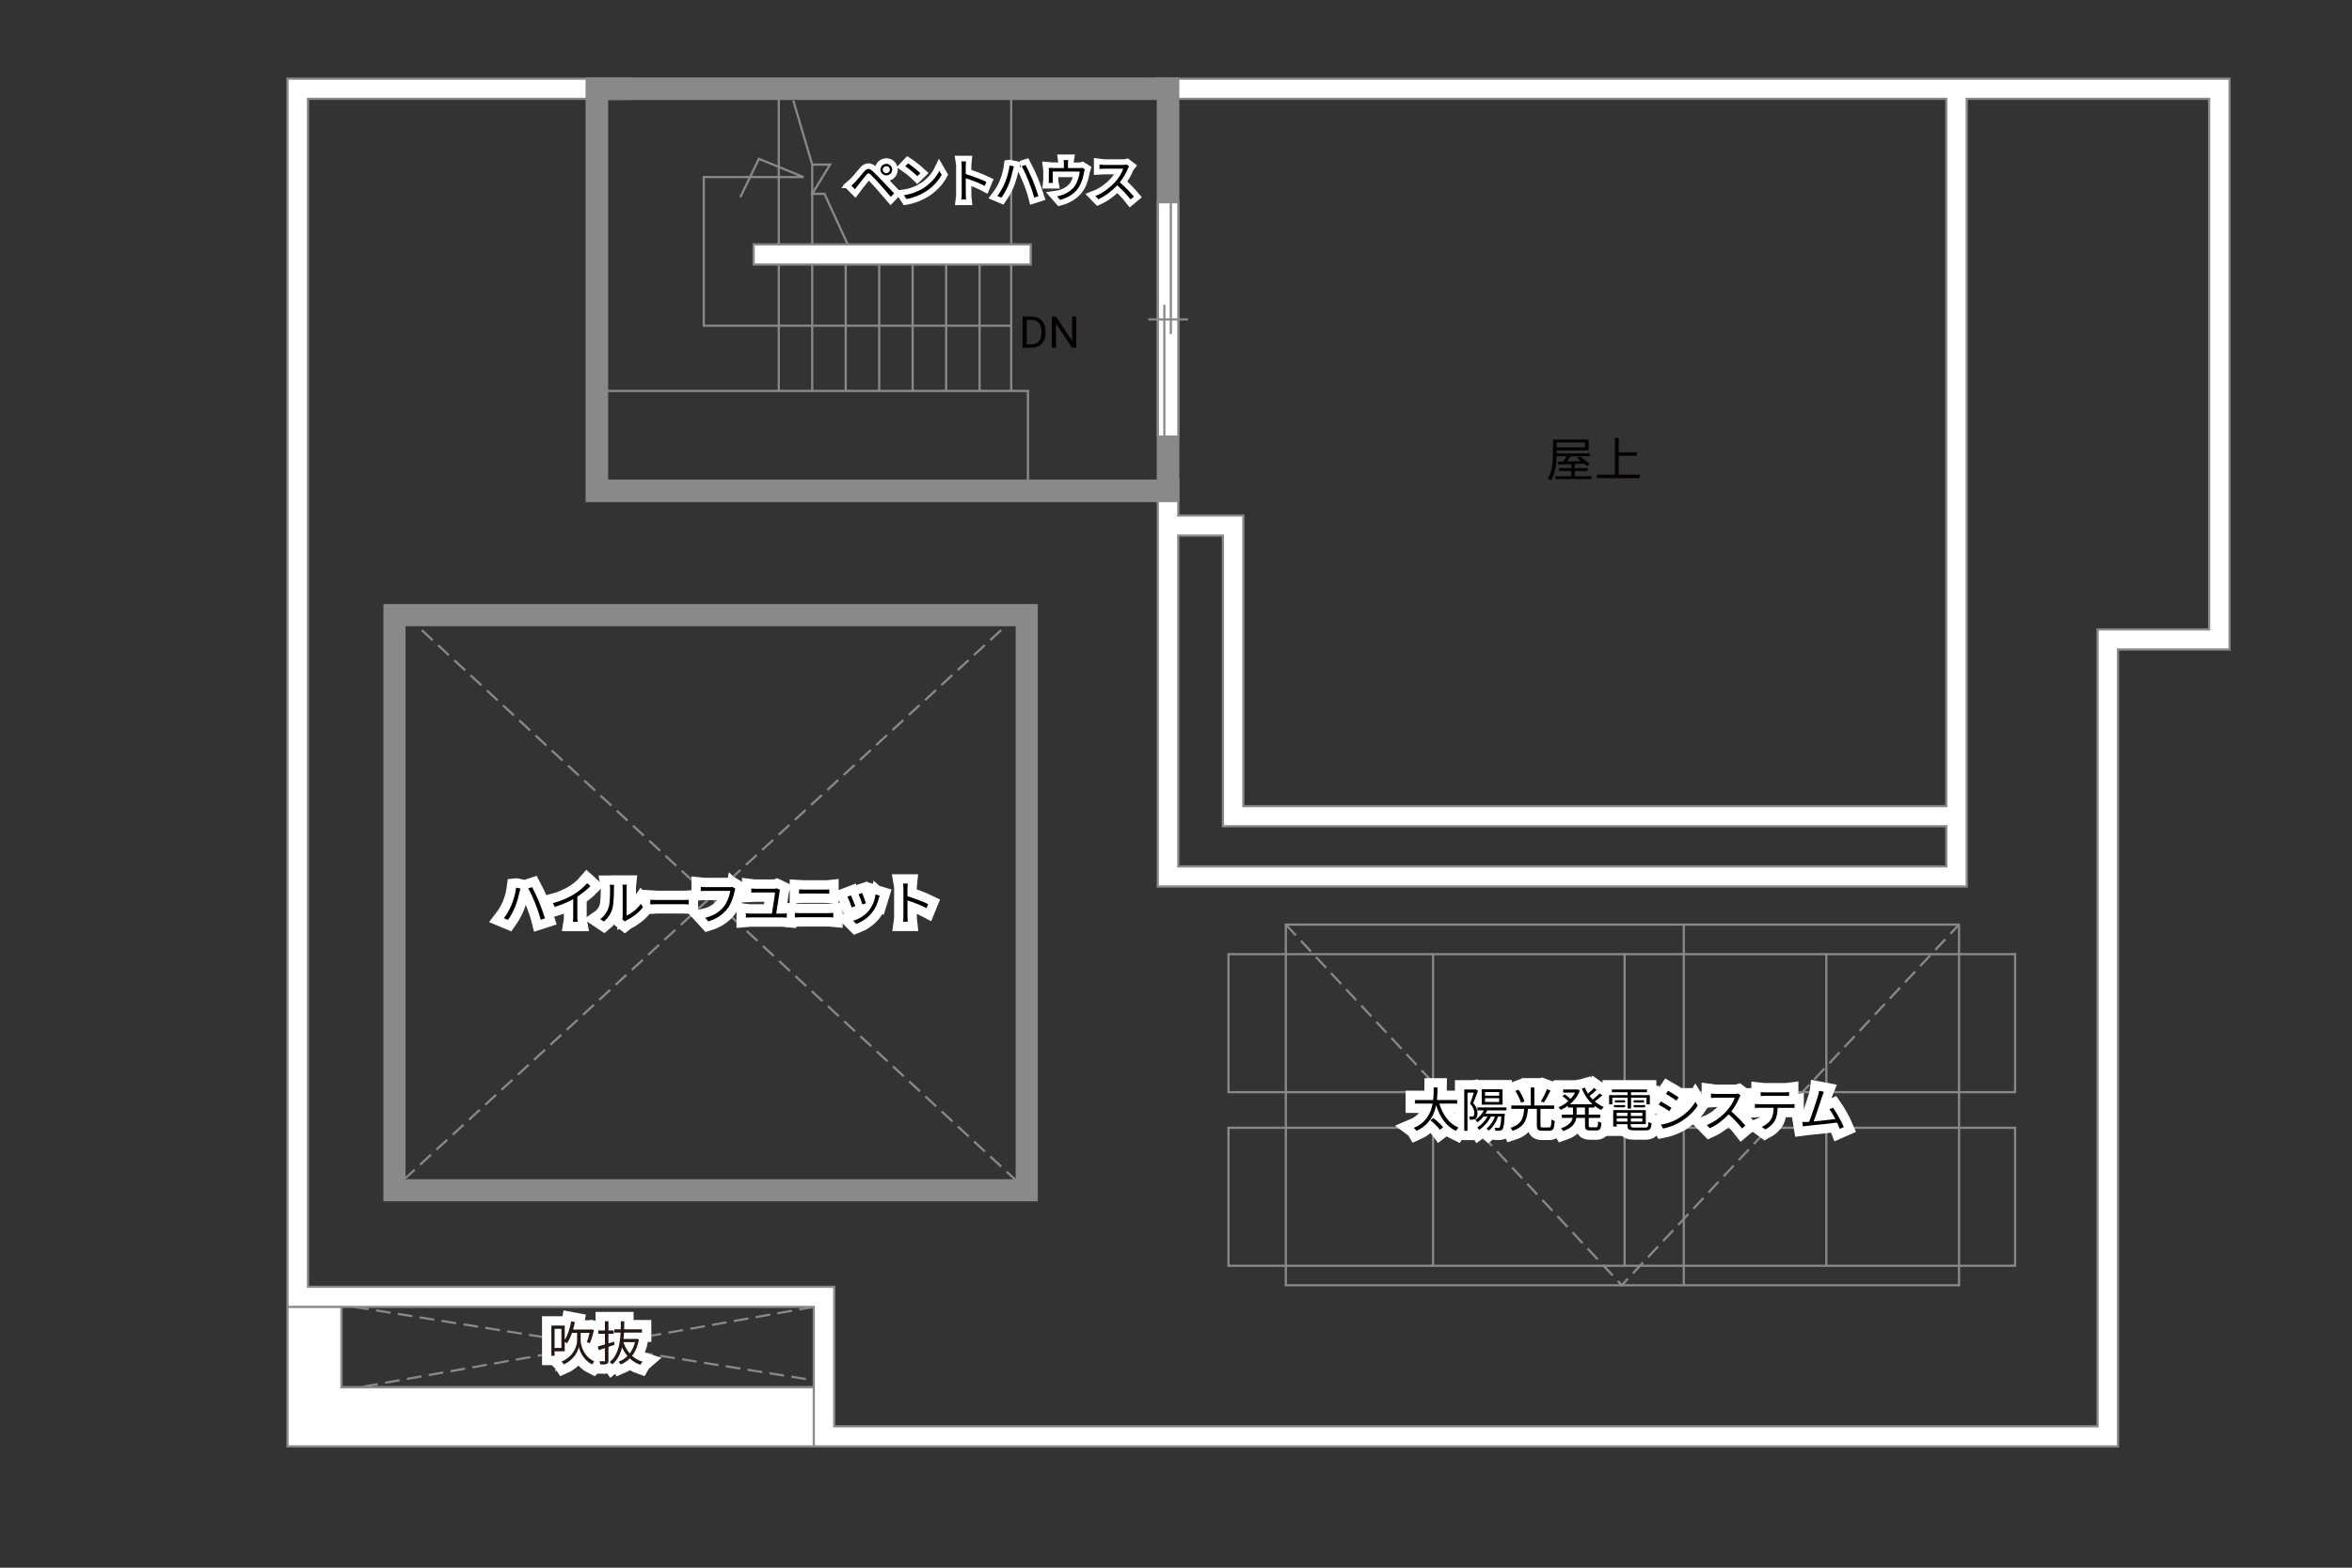 <?xml version="1.0" encoding="UTF-8"?>
<svg xmlns="http://www.w3.org/2000/svg" viewBox="0 0 630 420">
  <rect x="0" y="0" width="630" height="420" fill="#333333" stroke="none"/>
  <defs>
    <style>
      .cls-1 {
        fill: #040000;
      }

      .cls-2 {
        fill: #060001;
      }

      .cls-3 {
        fill: #231815;
      }

      .cls-4 {
        stroke-width: 5.93px;
      }

      .cls-4, .cls-5, .cls-6, .cls-7, .cls-8, .cls-9, .cls-10 {
        fill: none;
      }

      .cls-4, .cls-5, .cls-7, .cls-8, .cls-11, .cls-10 {
        stroke: #898989;
      }

      .cls-4, .cls-10 {
        stroke-linecap: square;
      }

      .cls-5 {
        stroke-dasharray: 0 0 3.95 1.98;
      }

      .cls-5, .cls-8, .cls-11 {
        stroke-width: .59px;
      }

      .cls-6 {
        stroke-width: 5px;
      }

      .cls-6, .cls-9 {
        stroke: #fff;
      }

      .cls-7 {
        stroke-width: .6px;
      }

      .cls-11 {
        fill: #fff;
      }

      .cls-9 {
        stroke-width: 3px;
      }

      .cls-10 {
        stroke-width: 6.05px;
      }
    </style>
  </defs>
  <g id="kan">
    <rect class="cls-7" x="162.29" y="104.73" width="113.06" height="26.77"/>
    <line class="cls-8" x1="270.86" y1="104.73" x2="270.86" y2="23.78"/>
    <line class="cls-8" x1="262.39" y1="104.73" x2="262.39" y2="70.86"/>
    <line class="cls-8" x1="253.43" y1="104.73" x2="253.43" y2="70.86"/>
    <line class="cls-8" x1="244.46" y1="104.73" x2="244.46" y2="70.86"/>
    <line class="cls-8" x1="235.5" y1="104.73" x2="235.5" y2="70.86"/>
    <line class="cls-8" x1="226.53" y1="104.73" x2="226.53" y2="70.86"/>
    <line class="cls-8" x1="208.6" y1="104.73" x2="208.6" y2="23.94"/>
    <polyline class="cls-8" points="212.5 26.96 217.56 44.1 217.56 104.73"/>
    <polyline class="cls-8" points="227.07 65.48 220.84 51.93 217.56 51.93 222.34 44.1 217.56 44.1"/>
    <polyline class="cls-8" points="270.86 87.27 188.51 87.27 188.51 47.44 215.24 47.44 203.28 42.55 198.3 52.83"/>
    <polyline class="cls-8" points="217.98 371.67 91.46 371.67 91.46 350.13"/>
    <rect class="cls-8" x="344.42" y="247.71" width="180.32" height="96.62"/>
    <line class="cls-8" x1="451.01" y1="247.71" x2="451.01" y2="344.33"/>
    <polyline class="cls-5" points="344.42 247.71 434.41 344.33 524.73 247.71"/>
    <rect class="cls-8" x="329.06" y="255.63" width="210.7" height="36.97"/>
    <rect class="cls-8" x="329.06" y="302.14" width="210.7" height="36.97"/>
    <line class="cls-8" x1="383.85" y1="255.63" x2="383.85" y2="292.59"/>
    <line class="cls-8" x1="383.85" y1="302.14" x2="383.85" y2="339.11"/>
    <line class="cls-8" x1="435.16" y1="292.59" x2="435.16" y2="255.63"/>
    <line class="cls-8" x1="435.16" y1="302.14" x2="435.16" y2="339.11"/>
    <line class="cls-8" x1="489.2" y1="292.59" x2="489.2" y2="255.63"/>
    <line class="cls-8" x1="489.2" y1="302.14" x2="489.2" y2="339.11"/>
    <line class="cls-5" x1="108.64" y1="164.8" x2="275.01" y2="318.87"/>
    <line class="cls-5" x1="272.52" y1="164.8" x2="108.64" y2="315.61"/>
    <line class="cls-5" x1="94.86" y1="350.13" x2="217.98" y2="369.8"/>
    <line class="cls-5" x1="217.98" y1="350.13" x2="96.36" y2="371.67"/>
  </g>
  <g id="_外壁" data-name="外壁">
    <path class="cls-11" d="m310.13,21.08v5.39h211.2v189.5h-188.29v-77.86h-17.43v-9.3h-5.48v2.69s0,106.01,0,106.01h216.68V26.47h64.92v142.16h-29.88v213.49H223.46v-37.38H82.49V26.47h86.34v-5.39h-91.82v366.42h140.97s5.48,0,5.48,0h0s343.86,0,343.86,0v-213.49h29.89s0-152.93,0-152.93h-287.08Zm211.2,211.04h-205.72v-88.63h11.96v77.86h193.77v10.77ZM91.46,371.67v-21.54h126.52v21.54s-126.52,0-126.52,0ZM276.09,65.48h-74.22v5.39h74.22v-5.39Z"/>
    <rect class="cls-4" x="105.66" y="164.8" width="169.36" height="154.08"/>
    <rect class="cls-10" x="159.87" y="23.78" width="153" height="107.72"/>
    <line class="cls-11" x1="91.46" y1="350.13" x2="77.17" y2="350.13"/>
    <line class="cls-11" x1="217.98" y1="371.67" x2="217.98" y2="387.4"/>
  </g>
  <g id="_建距" data-name="建距">
    <g>
      <polygon class="cls-11" points="312.87 54.18 310.15 54.18 310.15 116.97 315.63 116.97 315.63 54.18 312.87 54.18"/>
      <line class="cls-8" x1="318.2" y1="85.57" x2="307.58" y2="85.57"/>
      <line class="cls-8" x1="313.62" y1="89.47" x2="313.62" y2="54.18"/>
      <line class="cls-8" x1="311.88" y1="116.97" x2="311.88" y2="81.68"/>
    </g>
  </g>
  <g id="_文字" data-name="文字">
    <g>
      <g>
        <path class="cls-2" d="m155.54,359.14c-.01,1.03.6,4.15,3.65,5.59-.17.2-.45.6-.6.81-2.36-1.17-3.34-3.6-3.55-4.7-.19,1.13-1.28,3.49-4.04,4.7-.12-.19-.39-.58-.58-.76,3.51-1.48,4.17-4.56,4.16-5.64v-2.05h-1.36c-.38,1.08-.83,2.05-1.35,2.8-.13-.1-.38-.27-.6-.39v2.53h-2.72v1.2h-.86v-8.09h3.58v3.82c.82-1.29,1.4-3.09,1.72-4.96l1.01.19c-.14.69-.31,1.36-.49,2.01h4.73l.17-.04.69.18c-.31,1.21-.71,2.62-1.09,3.49l-.82-.23c.25-.64.53-1.59.74-2.49h-2.4v2.05Zm-5.16-3.13h-1.83v5.13h1.83v-5.13Z"/>
        <path class="cls-2" d="m164.61,360.28c-.54.19-1.09.38-1.63.56v3.63c0,.52-.13.79-.45.94-.35.14-.87.17-1.72.15-.04-.23-.17-.62-.29-.85.58.01,1.11.01,1.28,0,.17,0,.23-.05.23-.24v-3.31l-1.63.55-.29-.96c.53-.14,1.19-.34,1.92-.56v-2.85h-1.75v-.89h1.75v-2.48h.95v2.48h1.42v.89h-1.42v2.56l1.5-.47.13.85Zm6.53-1.42c-.32,1.84-.96,3.28-1.83,4.39.79.71,1.74,1.26,2.82,1.58-.22.19-.49.56-.63.81-1.08-.37-2.01-.95-2.8-1.71-.71.73-1.54,1.26-2.45,1.64-.12-.22-.38-.57-.56-.75.88-.33,1.7-.84,2.38-1.54-.58-.69-1.06-1.48-1.45-2.33-.44,1.81-1.23,3.44-2.63,4.57-.14-.2-.45-.48-.7-.62,2.23-1.73,2.79-4.84,2.94-7.88h-1.68v-.88h1.72c.01-.74.03-1.46.03-2.16h.92c0,.7-.01,1.42-.04,2.16h4.78v.88h-4.82c-.03.56-.06,1.13-.13,1.69h3.37l.17-.04.58.18Zm-4.17.71c.38,1.13.95,2.16,1.71,3.03.62-.83,1.11-1.83,1.41-3.03h-3.12Z"/>
      </g>
      <g>
        <path class="cls-6" d="m155.54,359.14c-.01,1.03.6,4.15,3.65,5.59-.17.2-.45.6-.6.81-2.36-1.17-3.34-3.6-3.55-4.7-.19,1.13-1.28,3.49-4.04,4.7-.12-.19-.39-.58-.58-.76,3.51-1.48,4.17-4.56,4.16-5.64v-2.05h-1.36c-.38,1.08-.83,2.05-1.35,2.8-.13-.1-.38-.27-.6-.39v2.53h-2.72v1.2h-.86v-8.09h3.58v3.82c.82-1.29,1.4-3.09,1.72-4.96l1.01.19c-.14.69-.31,1.36-.49,2.01h4.73l.17-.04.69.18c-.31,1.21-.71,2.62-1.09,3.49l-.82-.23c.25-.64.53-1.59.74-2.49h-2.4v2.05Zm-5.16-3.13h-1.83v5.13h1.83v-5.13Z"/>
        <path class="cls-6" d="m164.61,360.28c-.54.19-1.09.38-1.63.56v3.63c0,.52-.13.79-.45.94-.35.14-.87.17-1.72.15-.04-.23-.17-.62-.29-.85.58.01,1.11.01,1.28,0,.17,0,.23-.05.23-.24v-3.31l-1.63.55-.29-.96c.53-.14,1.19-.34,1.92-.56v-2.85h-1.75v-.89h1.75v-2.48h.95v2.48h1.42v.89h-1.42v2.56l1.5-.47.13.85Zm6.53-1.42c-.32,1.84-.96,3.28-1.83,4.39.79.71,1.74,1.26,2.82,1.58-.22.19-.49.56-.63.81-1.08-.37-2.01-.95-2.8-1.71-.71.73-1.54,1.26-2.45,1.64-.12-.22-.38-.57-.56-.75.88-.33,1.7-.84,2.38-1.54-.58-.69-1.06-1.48-1.45-2.33-.44,1.81-1.23,3.44-2.63,4.57-.14-.2-.45-.48-.7-.62,2.23-1.73,2.79-4.84,2.94-7.88h-1.68v-.88h1.72c.01-.74.03-1.46.03-2.16h.92c0,.7-.01,1.42-.04,2.16h4.78v.88h-4.82c-.03.56-.06,1.13-.13,1.69h3.37l.17-.04.58.18Zm-4.17.71c.38,1.13.95,2.16,1.71,3.03.62-.83,1.11-1.83,1.41-3.03h-3.12Z"/>
      </g>
      <g>
        <path class="cls-3" d="m155.54,359.14c-.01,1.03.6,4.15,3.65,5.59-.17.2-.45.6-.6.81-2.36-1.17-3.34-3.6-3.55-4.7-.19,1.13-1.28,3.49-4.04,4.7-.12-.19-.39-.58-.58-.76,3.51-1.48,4.17-4.56,4.16-5.64v-2.05h-1.36c-.38,1.08-.83,2.05-1.35,2.8-.13-.1-.38-.27-.6-.39v2.53h-2.72v1.2h-.86v-8.09h3.58v3.82c.82-1.29,1.4-3.09,1.72-4.96l1.01.19c-.14.69-.31,1.36-.49,2.01h4.73l.17-.04.69.18c-.31,1.21-.71,2.62-1.09,3.49l-.82-.23c.25-.64.53-1.59.74-2.49h-2.4v2.05Zm-5.16-3.13h-1.83v5.13h1.83v-5.13Z"/>
        <path class="cls-3" d="m164.61,360.28c-.54.19-1.09.38-1.63.56v3.63c0,.52-.13.79-.45.94-.35.14-.87.17-1.72.15-.04-.23-.17-.62-.29-.85.58.01,1.11.01,1.28,0,.17,0,.23-.05.23-.24v-3.31l-1.63.55-.29-.96c.53-.14,1.19-.34,1.92-.56v-2.85h-1.75v-.89h1.75v-2.48h.95v2.48h1.42v.89h-1.42v2.56l1.5-.47.13.85Zm6.53-1.42c-.32,1.84-.96,3.28-1.83,4.39.79.71,1.74,1.26,2.82,1.58-.22.19-.49.56-.63.81-1.08-.37-2.01-.95-2.8-1.71-.71.73-1.54,1.26-2.45,1.64-.12-.22-.38-.57-.56-.75.88-.33,1.7-.84,2.38-1.54-.58-.69-1.06-1.48-1.45-2.33-.44,1.81-1.23,3.44-2.63,4.57-.14-.2-.45-.48-.7-.62,2.23-1.73,2.79-4.84,2.94-7.88h-1.68v-.88h1.72c.01-.74.03-1.46.03-2.16h.92c0,.7-.01,1.42-.04,2.16h4.78v.88h-4.82c-.03.56-.06,1.13-.13,1.69h3.37l.17-.04.58.18Zm-4.17.71c.38,1.13.95,2.16,1.71,3.03.62-.83,1.11-1.83,1.41-3.03h-3.12Z"/>
      </g>
    </g>
    <g>
      <g>
        <path class="cls-1" d="m385.54,295.66c.88,2.95,2.58,5.37,5.14,6.45-.23.2-.56.6-.71.87-2.63-1.23-4.3-3.7-5.29-6.87-.54,2.65-1.89,5.33-5.29,6.85-.14-.24-.44-.58-.71-.78,3.37-1.42,4.6-4,5.06-6.52h-4.75v-.95h4.9c.14-1.22.13-2.39.14-3.36h1.02c-.01.98-.03,2.14-.16,3.36h5.44v.95h-4.81Zm-1.58,3.89c.92.73,2.06,1.76,2.59,2.46l-.86.66c-.52-.71-1.62-1.79-2.54-2.56l.8-.56Z"/>
        <path class="cls-1" d="m395.89,292.21c-.39,1.04-.86,2.34-1.28,3.35.93,1.03,1.15,1.95,1.15,2.72,0,.67-.16,1.21-.5,1.45-.18.13-.42.2-.67.23s-.57.04-.87.03c-.01-.24-.09-.6-.25-.84.3.03.56.04.75.01.17,0,.31-.04.42-.1.19-.14.26-.5.26-.87,0-.69-.22-1.54-1.15-2.52.38-.93.75-2.06,1.02-2.93h-1.7v10.21h-.86v-11.07h2.9l.16-.04.62.37Zm2.49,5.27c-.14.32-.3.61-.48.9h5.18s-.01.25-.03.38c-.16,2.54-.32,3.5-.65,3.84-.18.22-.39.29-.69.32-.26.03-.71.04-1.17,0-.03-.24-.1-.57-.22-.79.43.04.82.05.98.05s.27-.01.36-.13c.19-.22.35-.98.48-2.91h-.88c-.52,1.55-1.41,2.89-2.46,3.77-.13-.13-.44-.41-.63-.55.98-.75,1.77-1.9,2.24-3.22h-1.08c-.71,1.45-1.88,2.72-3.1,3.56-.1-.17-.39-.48-.56-.61,1.1-.7,2.11-1.76,2.76-2.95h-1.09c-.47.58-1,1.11-1.55,1.51-.13-.17-.44-.45-.63-.6.96-.62,1.78-1.53,2.29-2.58h-1.71v-.78h7.76v.78h-5.14Zm4.09-1.53h-5.58v-4.11h5.58v4.11Zm-.91-3.38h-3.78v.97h3.78v-.97Zm0,1.65h-3.78v1h3.78v-1Z"/>
        <path class="cls-1" d="m414.91,302.05c.51,0,.6-.32.66-2.14.21.18.62.34.88.42-.12,2.05-.38,2.6-1.46,2.6h-1.87c-1.14,0-1.46-.3-1.46-1.37v-4.49h-2.38c-.25,2.77-.89,4.85-4.12,5.89-.1-.23-.39-.62-.6-.8,3.02-.89,3.5-2.68,3.71-5.09h-3.45v-.9h5.21v-4.82h.96v4.82h5.32v.9h-3.68v4.48c0,.42.1.51.6.51h1.68Zm-7.49-6.62c-.23-.83-.88-2.16-1.53-3.16l.87-.32c.66.97,1.33,2.27,1.57,3.12l-.91.36Zm7.9-3.26c-.53,1.09-1.23,2.41-1.8,3.22l-.8-.32c.56-.85,1.26-2.24,1.63-3.26l.97.36Z"/>
        <path class="cls-1" d="m425.55,296.72v1.9h3.07v.88h-3.07v2.05c0,.39.08.47.52.47h1.48c.4,0,.47-.25.52-1.62.21.17.61.33.87.39-.09,1.62-.36,2.06-1.31,2.06h-1.7c-1.09,0-1.37-.28-1.37-1.32v-2.04h-2.33c-.21,1.36-.97,2.66-3.51,3.53-.12-.22-.42-.57-.61-.75,2.16-.71,2.9-1.72,3.13-2.77h-2.88v-.88h2.98v-1.9h-1.36v-.48c-.62.46-1.28.83-1.93,1.12-.13-.2-.42-.54-.6-.71.89-.36,1.83-.93,2.63-1.65-.39-.41-1.02-.94-1.55-1.34l.6-.5c.52.37,1.15.87,1.57,1.25.47-.52.88-1.08,1.21-1.68h-3.21v-.84h3.69l.17-.04.63.31c-.56,1.49-1.54,2.74-2.69,3.69h6.09c-1.26-1.11-2.24-2.57-2.89-4.21l.83-.24c.22.56.49,1.09.82,1.6.57-.47,1.19-1.07,1.59-1.51l.73.51c-.57.56-1.28,1.16-1.9,1.6.26.34.54.67.84.98.65-.48,1.4-1.16,1.85-1.64l.73.51c-.6.56-1.37,1.17-2.03,1.64.73.62,1.54,1.13,2.42,1.48-.21.18-.52.55-.66.79-.66-.28-1.28-.66-1.85-1.11v.48h-1.49Zm-1,0h-2.25v1.9h2.25v-1.9Z"/>
        <path class="cls-1" d="m435.95,294.09h-4.07v1.78h-.87v-2.47h4.94v-.78h-4.2v-.74h9.41v.74h-4.27v.78h5.03v2.47h-.89v-1.78h-4.13v2.9h-.93v-2.9Zm4.73,8c.69,0,.82-.22.88-1.49.22.14.57.27.84.32-.14,1.54-.44,1.92-1.66,1.92h-2.98c-1.45,0-1.85-.24-1.85-1.26v-.41h-2.88v.66h-.92v-4.42h8.73v3.75h-4.02v.41c0,.43.16.51.97.51h2.88Zm-8.37-6.03h2.98v.6h-2.98v-.6Zm2.98-.7h-2.73v-.59h2.73v.59Zm-2.25,2.75v.88h2.88v-.88h-2.88Zm2.88,2.38v-.87h-2.88v.87h2.88Zm4-2.38h-3.08v.88h3.08v-.88Zm0,2.38v-.87h-3.08v.87h3.08Zm.43-5.71v.59h-2.77v-.59h2.77Zm-2.77,1.29h3.08v.6h-3.08v-.6Z"/>
        <path class="cls-1" d="m447.72,296.8l-.6.89c-.63-.46-2.05-1.35-2.82-1.74l.57-.87c.76.41,2.28,1.31,2.85,1.72Zm1.5,3.03c2.15-1.21,3.86-2.86,4.91-4.66l.62,1.04c-1.11,1.72-2.92,3.36-4.97,4.56-1.31.74-3.1,1.34-4.3,1.58l-.6-1.03c1.42-.24,3.03-.75,4.34-1.49Zm.42-5.82l-.61.87c-.62-.46-2.02-1.38-2.79-1.81l.58-.85c.76.42,2.25,1.39,2.81,1.79Z"/>
        <path class="cls-1" d="m465.92,294.03c-.44,1.09-1.26,2.58-2.18,3.73,1.36,1.14,2.94,2.8,3.78,3.8l-.91.76c-.87-1.12-2.24-2.62-3.56-3.78-1.39,1.46-3.13,2.86-5.05,3.72l-.83-.85c2.08-.8,4-2.32,5.34-3.78.88-.98,1.83-2.48,2.15-3.54h-5.05c-.45,0-1.17.05-1.31.06v-1.16c.18.03.92.08,1.31.08h5c.43,0,.76-.04.97-.1l.66.5c-.08.1-.25.38-.32.56Z"/>
        <path class="cls-1" d="m471.18,295.83h8.49c.27,0,.7-.01,1.01-.06v1.06c-.29-.01-.7-.03-1.01-.03h-3.52c-.04,1.38-.25,2.53-.76,3.47-.47.85-1.45,1.77-2.55,2.33l-.96-.7c1.01-.41,1.94-1.15,2.45-1.95.57-.89.71-1.96.75-3.16h-3.89c-.39,0-.76,0-1.13.03v-1.06c.36.04.73.06,1.13.06Zm1.59-3.18h5.25c.36,0,.83-.03,1.2-.08v1.06c-.38-.03-.83-.04-1.2-.04h-5.23c-.43,0-.85.01-1.18.04v-1.06c.36.04.75.08,1.17.08Z"/>
        <path class="cls-1" d="m488.1,293.68c-.38,1.2-1.66,5.1-2.31,6.76,1.9-.18,4.39-.45,5.82-.64-.52-1.01-1.1-2-1.58-2.61l.97-.43c.92,1.31,2.33,3.87,2.88,5.18l-1.09.48c-.17-.46-.42-1.04-.71-1.67-2,.25-6.33.73-8.07.88-.32.03-.7.09-1.08.14l-.19-1.18c.39.01.83,0,1.2-.01.19-.01.42-.03.65-.04.73-1.76,2.05-5.83,2.41-7.08.16-.58.21-.89.25-1.22l1.3.25c-.13.32-.27.65-.44,1.18Z"/>
      </g>
      <g>
        <path class="cls-6" d="m385.54,295.66c.88,2.95,2.58,5.37,5.14,6.45-.23.2-.56.6-.71.87-2.63-1.23-4.3-3.7-5.29-6.87-.54,2.65-1.89,5.33-5.29,6.85-.14-.24-.44-.58-.71-.78,3.37-1.42,4.6-4,5.06-6.52h-4.75v-.95h4.9c.14-1.22.13-2.39.14-3.36h1.02c-.01.98-.03,2.14-.16,3.36h5.44v.95h-4.81Zm-1.58,3.89c.92.73,2.06,1.76,2.59,2.46l-.86.66c-.52-.71-1.62-1.79-2.54-2.56l.8-.56Z"/>
        <path class="cls-6" d="m395.89,292.21c-.39,1.04-.86,2.34-1.28,3.35.93,1.03,1.15,1.95,1.15,2.72,0,.67-.16,1.21-.5,1.45-.18.13-.42.2-.67.23s-.57.04-.87.03c-.01-.24-.09-.6-.25-.84.3.03.56.04.75.01.17,0,.31-.04.42-.1.19-.14.26-.5.26-.87,0-.69-.22-1.54-1.15-2.52.38-.93.75-2.06,1.02-2.93h-1.7v10.21h-.86v-11.07h2.9l.16-.04.62.37Zm2.49,5.27c-.14.32-.3.61-.48.9h5.18s-.01.25-.03.38c-.16,2.54-.32,3.5-.65,3.84-.18.22-.39.29-.69.32-.26.03-.71.04-1.17,0-.03-.24-.1-.57-.22-.79.43.04.82.05.98.05s.27-.01.36-.13c.19-.22.35-.98.48-2.91h-.88c-.52,1.55-1.41,2.89-2.46,3.77-.13-.13-.44-.41-.63-.55.98-.75,1.77-1.9,2.24-3.22h-1.08c-.71,1.45-1.88,2.72-3.1,3.56-.1-.17-.39-.48-.56-.61,1.1-.7,2.11-1.76,2.76-2.95h-1.09c-.47.58-1,1.11-1.55,1.51-.13-.17-.44-.45-.63-.6.96-.62,1.78-1.53,2.29-2.58h-1.71v-.78h7.76v.78h-5.14Zm4.09-1.53h-5.58v-4.11h5.58v4.11Zm-.91-3.38h-3.78v.97h3.78v-.97Zm0,1.65h-3.78v1h3.78v-1Z"/>
        <path class="cls-6" d="m414.91,302.05c.51,0,.6-.32.66-2.14.21.18.62.34.88.42-.12,2.05-.38,2.6-1.46,2.6h-1.87c-1.14,0-1.46-.3-1.46-1.37v-4.49h-2.38c-.25,2.77-.89,4.85-4.12,5.89-.1-.23-.39-.62-.6-.8,3.02-.89,3.5-2.68,3.71-5.09h-3.45v-.9h5.21v-4.82h.96v4.82h5.32v.9h-3.68v4.48c0,.42.1.51.6.51h1.68Zm-7.49-6.62c-.23-.83-.88-2.16-1.53-3.16l.87-.32c.66.97,1.33,2.27,1.57,3.12l-.91.36Zm7.9-3.26c-.53,1.09-1.23,2.41-1.8,3.22l-.8-.32c.56-.85,1.26-2.24,1.63-3.26l.97.36Z"/>
        <path class="cls-6" d="m425.55,296.72v1.9h3.07v.88h-3.07v2.05c0,.39.08.47.52.47h1.48c.4,0,.47-.25.52-1.62.21.17.61.33.87.39-.09,1.62-.36,2.06-1.31,2.06h-1.7c-1.09,0-1.37-.28-1.37-1.32v-2.04h-2.33c-.21,1.36-.97,2.66-3.51,3.53-.12-.22-.42-.57-.61-.75,2.16-.71,2.9-1.72,3.13-2.77h-2.88v-.88h2.98v-1.9h-1.36v-.48c-.62.46-1.28.83-1.93,1.12-.13-.2-.42-.54-.6-.71.89-.36,1.83-.93,2.63-1.65-.39-.41-1.02-.94-1.55-1.34l.6-.5c.52.37,1.15.87,1.57,1.25.47-.52.88-1.08,1.21-1.68h-3.21v-.84h3.69l.17-.04.63.31c-.56,1.49-1.54,2.74-2.69,3.69h6.09c-1.26-1.11-2.24-2.57-2.89-4.21l.83-.24c.22.56.49,1.09.82,1.6.57-.47,1.19-1.07,1.59-1.51l.73.51c-.57.56-1.28,1.16-1.9,1.6.26.34.54.67.84.98.65-.48,1.4-1.16,1.85-1.64l.73.51c-.6.56-1.37,1.17-2.03,1.64.73.62,1.54,1.13,2.42,1.48-.21.18-.52.55-.66.79-.66-.28-1.28-.66-1.85-1.11v.48h-1.49Zm-1,0h-2.25v1.9h2.25v-1.9Z"/>
        <path class="cls-6" d="m435.95,294.09h-4.07v1.78h-.87v-2.47h4.94v-.78h-4.2v-.74h9.41v.74h-4.27v.78h5.03v2.47h-.89v-1.78h-4.13v2.9h-.93v-2.9Zm4.73,8c.69,0,.82-.22.88-1.49.22.14.57.27.84.32-.14,1.54-.44,1.92-1.66,1.92h-2.98c-1.45,0-1.85-.24-1.85-1.26v-.41h-2.88v.66h-.92v-4.42h8.73v3.75h-4.02v.41c0,.43.16.51.97.51h2.88Zm-8.37-6.03h2.98v.6h-2.98v-.6Zm2.98-.7h-2.73v-.59h2.73v.59Zm-2.25,2.75v.88h2.88v-.88h-2.88Zm2.88,2.38v-.87h-2.88v.87h2.88Zm4-2.38h-3.08v.88h3.08v-.88Zm0,2.38v-.87h-3.08v.87h3.08Zm.43-5.71v.59h-2.77v-.59h2.77Zm-2.77,1.29h3.08v.6h-3.08v-.6Z"/>
        <path class="cls-6" d="m447.72,296.8l-.6.89c-.63-.46-2.05-1.35-2.82-1.74l.57-.87c.76.41,2.28,1.31,2.85,1.72Zm1.5,3.03c2.15-1.21,3.86-2.86,4.91-4.66l.62,1.04c-1.11,1.72-2.92,3.36-4.97,4.56-1.31.74-3.1,1.34-4.3,1.58l-.6-1.03c1.42-.24,3.03-.75,4.34-1.49Zm.42-5.82l-.61.87c-.62-.46-2.02-1.38-2.79-1.81l.58-.85c.76.42,2.25,1.39,2.81,1.79Z"/>
        <path class="cls-6" d="m465.92,294.03c-.44,1.09-1.26,2.58-2.18,3.73,1.36,1.14,2.94,2.8,3.78,3.8l-.91.76c-.87-1.12-2.24-2.62-3.56-3.78-1.39,1.46-3.13,2.86-5.05,3.72l-.83-.85c2.08-.8,4-2.32,5.34-3.78.88-.98,1.83-2.48,2.15-3.54h-5.05c-.45,0-1.17.05-1.31.06v-1.16c.18.03.92.08,1.31.08h5c.43,0,.76-.04.97-.1l.66.5c-.08.1-.25.38-.32.56Z"/>
        <path class="cls-6" d="m471.18,295.83h8.49c.27,0,.7-.01,1.01-.06v1.06c-.29-.01-.7-.03-1.01-.03h-3.52c-.04,1.38-.25,2.53-.76,3.47-.47.85-1.45,1.77-2.55,2.33l-.96-.7c1.01-.41,1.94-1.15,2.45-1.95.57-.89.71-1.96.75-3.16h-3.89c-.39,0-.76,0-1.13.03v-1.06c.36.04.73.06,1.13.06Zm1.59-3.18h5.25c.36,0,.83-.03,1.2-.08v1.06c-.38-.03-.83-.04-1.2-.04h-5.23c-.43,0-.85.01-1.18.04v-1.06c.36.04.75.08,1.17.08Z"/>
        <path class="cls-6" d="m488.1,293.68c-.38,1.2-1.66,5.1-2.31,6.76,1.9-.18,4.39-.45,5.82-.64-.52-1.01-1.1-2-1.58-2.61l.97-.43c.92,1.31,2.33,3.87,2.88,5.18l-1.09.48c-.17-.46-.42-1.04-.71-1.67-2,.25-6.33.73-8.07.88-.32.03-.7.09-1.08.14l-.19-1.18c.39.01.83,0,1.2-.01.19-.01.42-.03.65-.04.73-1.76,2.05-5.83,2.41-7.08.16-.58.21-.89.25-1.22l1.3.25c-.13.32-.27.65-.44,1.18Z"/>
      </g>
      <g>
        <path d="m385.54,295.66c.88,2.95,2.58,5.37,5.14,6.45-.23.2-.56.6-.71.87-2.63-1.23-4.3-3.7-5.29-6.87-.54,2.65-1.89,5.33-5.29,6.85-.14-.24-.44-.58-.71-.78,3.37-1.42,4.6-4,5.06-6.52h-4.75v-.95h4.9c.14-1.22.13-2.39.14-3.36h1.02c-.01.98-.03,2.14-.16,3.36h5.44v.95h-4.81Zm-1.58,3.89c.92.73,2.06,1.76,2.59,2.46l-.86.66c-.52-.71-1.62-1.79-2.54-2.56l.8-.56Z"/>
        <path d="m395.89,292.21c-.39,1.04-.86,2.34-1.28,3.35.93,1.03,1.15,1.95,1.15,2.72,0,.67-.16,1.21-.5,1.45-.18.13-.42.2-.67.23s-.57.04-.87.03c-.01-.24-.09-.6-.25-.84.3.03.56.04.75.01.17,0,.31-.04.42-.1.19-.14.26-.5.26-.87,0-.69-.22-1.54-1.15-2.52.38-.93.75-2.06,1.02-2.93h-1.7v10.21h-.86v-11.07h2.9l.16-.04.62.37Zm2.49,5.27c-.14.32-.3.61-.48.9h5.18s-.01.25-.03.38c-.16,2.54-.32,3.5-.65,3.84-.18.22-.39.29-.69.32-.26.03-.71.04-1.17,0-.03-.24-.1-.57-.22-.79.43.04.82.05.98.05s.27-.01.36-.13c.19-.22.35-.98.48-2.91h-.88c-.52,1.55-1.41,2.89-2.46,3.77-.13-.13-.44-.41-.63-.55.98-.75,1.77-1.9,2.24-3.22h-1.08c-.71,1.45-1.88,2.72-3.1,3.56-.1-.17-.39-.48-.56-.61,1.1-.7,2.11-1.76,2.76-2.95h-1.09c-.47.58-1,1.11-1.55,1.51-.13-.17-.44-.45-.63-.6.96-.62,1.78-1.53,2.29-2.58h-1.71v-.78h7.76v.78h-5.14Zm4.09-1.53h-5.58v-4.11h5.58v4.11Zm-.91-3.38h-3.78v.97h3.78v-.97Zm0,1.65h-3.78v1h3.78v-1Z"/>
        <path d="m414.91,302.05c.51,0,.6-.32.66-2.14.21.18.62.34.88.42-.12,2.05-.38,2.6-1.46,2.6h-1.87c-1.14,0-1.46-.3-1.46-1.37v-4.49h-2.38c-.25,2.77-.89,4.85-4.12,5.89-.1-.23-.39-.62-.6-.8,3.02-.89,3.5-2.68,3.71-5.09h-3.45v-.9h5.21v-4.82h.96v4.82h5.32v.9h-3.68v4.48c0,.42.1.51.6.51h1.68Zm-7.49-6.62c-.23-.83-.88-2.16-1.53-3.16l.87-.32c.66.97,1.33,2.27,1.57,3.12l-.91.36Zm7.9-3.26c-.53,1.09-1.23,2.41-1.8,3.22l-.8-.32c.56-.85,1.26-2.24,1.63-3.26l.97.36Z"/>
        <path d="m425.55,296.72v1.9h3.07v.88h-3.07v2.05c0,.39.08.47.52.47h1.48c.4,0,.47-.25.52-1.62.21.17.61.33.87.39-.09,1.62-.36,2.06-1.31,2.06h-1.7c-1.09,0-1.37-.28-1.37-1.32v-2.04h-2.33c-.21,1.36-.97,2.66-3.51,3.53-.12-.22-.42-.57-.61-.75,2.16-.71,2.9-1.72,3.13-2.77h-2.88v-.88h2.98v-1.9h-1.36v-.48c-.62.46-1.28.83-1.93,1.12-.13-.2-.42-.54-.6-.71.89-.36,1.83-.93,2.63-1.65-.39-.41-1.02-.94-1.55-1.34l.6-.5c.52.37,1.15.87,1.57,1.25.47-.52.88-1.08,1.21-1.68h-3.21v-.84h3.69l.17-.04.63.31c-.56,1.49-1.54,2.74-2.69,3.69h6.09c-1.26-1.11-2.24-2.57-2.89-4.21l.83-.24c.22.56.49,1.09.82,1.6.57-.47,1.19-1.07,1.59-1.51l.73.51c-.57.56-1.28,1.16-1.9,1.6.26.34.54.67.84.98.65-.48,1.4-1.16,1.85-1.64l.73.51c-.6.56-1.37,1.17-2.03,1.64.73.62,1.54,1.13,2.42,1.48-.21.18-.52.55-.66.79-.66-.28-1.28-.66-1.85-1.11v.48h-1.49Zm-1,0h-2.25v1.9h2.25v-1.9Z"/>
        <path d="m435.95,294.09h-4.07v1.78h-.87v-2.47h4.94v-.78h-4.2v-.74h9.41v.74h-4.27v.78h5.03v2.47h-.89v-1.78h-4.13v2.9h-.93v-2.9Zm4.73,8c.69,0,.82-.22.88-1.49.22.14.57.27.84.32-.14,1.54-.44,1.92-1.66,1.92h-2.98c-1.45,0-1.85-.24-1.85-1.26v-.41h-2.88v.66h-.92v-4.42h8.73v3.75h-4.02v.41c0,.43.16.51.97.51h2.88Zm-8.37-6.03h2.98v.6h-2.98v-.6Zm2.98-.7h-2.73v-.59h2.73v.59Zm-2.25,2.75v.88h2.88v-.88h-2.88Zm2.88,2.38v-.87h-2.88v.87h2.88Zm4-2.38h-3.08v.88h3.08v-.88Zm0,2.38v-.87h-3.08v.87h3.08Zm.43-5.71v.59h-2.77v-.59h2.77Zm-2.77,1.29h3.08v.6h-3.08v-.6Z"/>
        <path d="m447.72,296.8l-.6.89c-.63-.46-2.05-1.35-2.82-1.74l.57-.87c.76.41,2.28,1.31,2.85,1.72Zm1.5,3.03c2.15-1.21,3.86-2.86,4.91-4.66l.62,1.04c-1.11,1.72-2.92,3.36-4.97,4.56-1.31.74-3.1,1.34-4.3,1.58l-.6-1.03c1.42-.24,3.03-.75,4.34-1.49Zm.42-5.82l-.61.87c-.62-.46-2.02-1.38-2.79-1.81l.58-.85c.76.42,2.25,1.39,2.81,1.79Z"/>
        <path d="m465.92,294.03c-.44,1.09-1.26,2.58-2.18,3.73,1.36,1.14,2.94,2.8,3.78,3.8l-.91.76c-.87-1.12-2.24-2.62-3.56-3.78-1.39,1.46-3.13,2.86-5.05,3.72l-.83-.85c2.08-.8,4-2.32,5.34-3.78.88-.98,1.83-2.48,2.15-3.54h-5.05c-.45,0-1.17.05-1.31.06v-1.16c.18.03.92.08,1.31.08h5c.43,0,.76-.04.97-.1l.66.5c-.08.1-.25.38-.32.56Z"/>
        <path d="m471.18,295.83h8.49c.27,0,.7-.01,1.01-.06v1.06c-.29-.01-.7-.03-1.01-.03h-3.52c-.04,1.38-.25,2.53-.76,3.47-.47.85-1.45,1.77-2.55,2.33l-.96-.7c1.01-.41,1.94-1.15,2.45-1.95.57-.89.71-1.96.75-3.16h-3.89c-.39,0-.76,0-1.13.03v-1.06c.36.04.73.06,1.13.06Zm1.59-3.18h5.25c.36,0,.83-.03,1.2-.08v1.06c-.38-.03-.83-.04-1.2-.04h-5.23c-.43,0-.85.01-1.18.04v-1.06c.36.04.75.08,1.17.08Z"/>
        <path d="m488.1,293.68c-.38,1.2-1.66,5.1-2.31,6.76,1.9-.18,4.39-.45,5.82-.64-.52-1.01-1.1-2-1.58-2.61l.97-.43c.92,1.31,2.33,3.87,2.88,5.18l-1.09.48c-.17-.46-.42-1.04-.71-1.67-2,.25-6.33.73-8.07.88-.32.03-.7.09-1.08.14l-.19-1.18c.39.01.83,0,1.2-.01.19-.01.42-.03.65-.04.73-1.76,2.05-5.83,2.41-7.08.16-.58.21-.89.25-1.22l1.3.25c-.13.32-.27.65-.44,1.18Z"/>
      </g>
    </g>
    <g>
      <path class="cls-1" d="m416.96,121.27c0,2.18-.19,5.33-1.53,7.44-.18-.15-.6-.38-.84-.48,1.28-2.04,1.4-4.91,1.4-6.96v-3.52h9.54v2.9h-8.56v.62Zm9.34,6.31v.78h-9.72v-.78h4.3v-1.39h-3.32v-.76h3.32v-1.08c-1.35.06-2.58.1-3.56.14l-.07-.78,1.46-.04c.29-.42.61-.93.87-1.41h-2.6v-.78h8.93v.78h-5.25c-.3.47-.63.97-.95,1.39,1.18-.04,2.5-.08,3.82-.13-.39-.28-.79-.56-1.17-.79l.73-.46c.96.59,2.16,1.45,2.73,2.09l-.78.52c-.17-.2-.4-.43-.66-.66l-2.57.1v1.11h3.47v.76h-3.47v1.39h4.47Zm-9.34-9.04v1.31h7.6v-1.31h-7.6Z"/>
      <path class="cls-1" d="m439.28,127.17v.94h-11.54v-.94h4.83v-9.88h1.01v3.89h4.82v.94h-4.82v5.04h5.7Z"/>
    </g>
    <g>
      <g>
        <path class="cls-1" d="m138.26,237.81l1.15.23c-.09.28-.18.66-.25.93-.17.79-.62,2.67-1.17,3.98-.48,1.17-1.19,2.47-1.92,3.5l-1.1-.46c.82-1.06,1.55-2.41,2-3.46.57-1.32,1.1-3.26,1.28-4.72Zm3.23.2l1.05-.34c.5.93,1.33,2.69,1.89,4.03.52,1.25,1.2,3.21,1.55,4.35l-1.15.37c-.32-1.3-.93-3.03-1.46-4.38-.52-1.31-1.32-3.08-1.88-4.03Z"/>
        <path class="cls-1" d="m153.74,239.59c1.35-.83,2.64-1.93,3.54-2.99l.87.79c-.98,1.01-2.18,1.97-3.5,2.84v5.37c0,.48.03,1.11.08,1.36h-1.27c.04-.24.08-.88.08-1.36v-4.71c-1.36.76-3.14,1.53-4.94,2.07l-.52-.99c2.24-.6,4.22-1.49,5.66-2.38Z"/>
        <path class="cls-1" d="m163.02,243.1c.38-1.16.39-3.7.39-5.12,0-.38-.04-.66-.09-.93h1.19c-.01.15-.06.53-.06.92,0,1.41-.05,4.14-.4,5.41-.39,1.36-1.22,2.61-2.31,3.5l-.97-.65c1.09-.76,1.87-1.9,2.25-3.13Zm3.77,2.48v-7.62c0-.48-.06-.85-.08-.94h1.19c-.01.09-.05.46-.05.94v7.34c1.19-.53,2.79-1.69,3.78-3.13l.61.87c-1.11,1.49-2.92,2.8-4.42,3.53-.21.11-.35.22-.44.29l-.69-.56c.05-.2.09-.46.09-.71Z"/>
        <path class="cls-1" d="m175.99,241.12h7.1c.65,0,1.11-.04,1.4-.06v1.25c-.26-.01-.8-.06-1.39-.06h-7.11c-.71,0-1.4.03-1.8.06v-1.25c.39.03,1.08.06,1.8.06Z"/>
        <path class="cls-1" d="m196.78,238.74c-.27,1.34-.91,3.38-1.93,4.7-1.18,1.49-2.72,2.67-5.1,3.41l-.88-.96c2.51-.62,3.96-1.71,5.05-3.07.92-1.16,1.52-2.93,1.7-4.15h-6.62c-.52,0-.96.03-1.29.04v-1.12c.36.04.87.08,1.29.08h6.5c.19,0,.44,0,.69-.06l.79.5c-.09.18-.14.39-.19.64Z"/>
        <path class="cls-1" d="m208.82,238.8c-.14,1.2-.69,4.59-.91,5.96h1.76c.39,0,.75-.04,1.08-.08v1.16c-.34-.04-.82-.05-1.08-.05h-8.75c-.36,0-.74.01-1.14.05v-1.16c.39.05.78.08,1.14.08h5.84c.23-1.36.78-4.77.82-5.66h-5.1c-.48,0-.83.03-1.24.05v-1.13c.39.05.8.08,1.23.08h4.78c.26,0,.65-.05.8-.11l.87.41c-.05.13-.09.32-.1.42Z"/>
        <path class="cls-1" d="m214.27,244.64h7.76c.39,0,.8-.03,1.18-.06v1.22c-.39-.04-.83-.06-1.18-.06h-7.76c-.47,0-.92.04-1.36.06v-1.22c.44.03.89.06,1.36.06Zm1.04-6.31h5.54c.47,0,.92-.01,1.28-.05v1.14c-.36-.03-.86-.04-1.28-.04h-5.54c-.45,0-.88.03-1.28.04v-1.14c.42.03.86.05,1.28.05Z"/>
        <path class="cls-1" d="m229.1,242.75l-.98.36c-.19-.66-.89-2.42-1.15-2.86l.96-.37c.26.55.93,2.21,1.18,2.88Zm6.32-2.16c-.35,1.4-.91,2.76-1.84,3.91-1.19,1.5-2.77,2.48-4.22,3.03l-.85-.85c1.5-.43,3.15-1.4,4.21-2.71.92-1.11,1.59-2.72,1.79-4.35l1.11.34c-.09.27-.14.47-.19.64Zm-3.47,1.4l-.96.33c-.14-.57-.74-2.19-1.01-2.76l.95-.32c.22.51.86,2.19,1.02,2.75Z"/>
        <path class="cls-1" d="m241.99,238.04c0-.36-.03-.93-.1-1.32h1.27c-.04.39-.09.94-.09,1.32v2.07c1.71.51,4.17,1.43,5.53,2.1l-.44,1.08c-1.41-.75-3.65-1.6-5.09-2.05.01,1.91.01,3.83.01,4.2,0,.39.03,1.08.08,1.5h-1.26c.06-.41.09-1.03.09-1.5v-7.41Z"/>
      </g>
      <g>
        <path class="cls-6" d="m138.26,237.81l1.15.23c-.09.28-.18.66-.25.93-.17.79-.62,2.67-1.17,3.98-.48,1.17-1.19,2.47-1.92,3.5l-1.1-.46c.82-1.06,1.55-2.41,2-3.46.57-1.32,1.1-3.26,1.28-4.72Zm3.23.2l1.05-.34c.5.93,1.33,2.69,1.89,4.03.52,1.25,1.2,3.21,1.55,4.35l-1.15.37c-.32-1.3-.93-3.03-1.46-4.38-.52-1.31-1.32-3.08-1.88-4.03Z"/>
        <path class="cls-6" d="m153.74,239.59c1.35-.83,2.64-1.93,3.54-2.99l.87.79c-.98,1.01-2.18,1.97-3.5,2.84v5.37c0,.48.03,1.11.08,1.36h-1.27c.04-.24.08-.88.08-1.36v-4.71c-1.36.76-3.14,1.53-4.94,2.07l-.52-.99c2.24-.6,4.22-1.49,5.66-2.38Z"/>
        <path class="cls-6" d="m163.02,243.1c.38-1.16.39-3.7.39-5.12,0-.38-.04-.66-.09-.93h1.19c-.01.15-.06.53-.06.92,0,1.41-.05,4.14-.4,5.41-.39,1.36-1.22,2.61-2.31,3.5l-.97-.65c1.09-.76,1.87-1.9,2.25-3.13Zm3.77,2.48v-7.62c0-.48-.06-.85-.08-.94h1.19c-.01.09-.05.46-.05.94v7.34c1.19-.53,2.79-1.69,3.78-3.13l.61.87c-1.11,1.49-2.92,2.8-4.42,3.53-.21.11-.35.22-.44.29l-.69-.56c.05-.2.09-.46.09-.71Z"/>
        <path class="cls-6" d="m175.99,241.12h7.1c.65,0,1.11-.04,1.4-.06v1.25c-.26-.01-.8-.06-1.39-.06h-7.11c-.71,0-1.4.03-1.8.06v-1.25c.39.03,1.08.06,1.8.06Z"/>
        <path class="cls-6" d="m196.78,238.74c-.27,1.34-.91,3.38-1.93,4.7-1.18,1.49-2.72,2.67-5.1,3.41l-.88-.96c2.51-.62,3.96-1.71,5.05-3.07.92-1.16,1.52-2.93,1.7-4.15h-6.62c-.52,0-.96.03-1.29.04v-1.12c.36.04.87.08,1.29.08h6.5c.19,0,.44,0,.69-.06l.79.5c-.09.18-.14.39-.19.64Z"/>
        <path class="cls-6" d="m208.82,238.8c-.14,1.2-.69,4.59-.91,5.96h1.76c.39,0,.75-.04,1.08-.08v1.16c-.34-.04-.82-.05-1.08-.05h-8.75c-.36,0-.74.01-1.14.05v-1.16c.39.05.78.08,1.14.08h5.84c.23-1.36.78-4.77.82-5.66h-5.1c-.48,0-.83.03-1.24.05v-1.13c.39.05.8.08,1.23.08h4.78c.26,0,.65-.05.8-.11l.87.41c-.05.13-.09.32-.1.42Z"/>
        <path class="cls-6" d="m214.27,244.64h7.76c.39,0,.8-.03,1.18-.06v1.22c-.39-.04-.83-.06-1.18-.06h-7.76c-.47,0-.92.04-1.36.06v-1.22c.44.03.89.06,1.36.06Zm1.04-6.31h5.54c.47,0,.92-.01,1.28-.05v1.14c-.36-.03-.86-.04-1.28-.04h-5.54c-.45,0-.88.03-1.28.04v-1.14c.42.03.86.05,1.28.05Z"/>
        <path class="cls-6" d="m229.1,242.75l-.98.36c-.19-.66-.89-2.42-1.15-2.86l.96-.37c.26.55.93,2.21,1.18,2.88Zm6.32-2.16c-.35,1.4-.91,2.76-1.84,3.91-1.19,1.5-2.77,2.48-4.22,3.03l-.85-.85c1.5-.43,3.15-1.4,4.21-2.71.92-1.11,1.59-2.72,1.79-4.35l1.11.34c-.09.27-.14.47-.19.64Zm-3.47,1.4l-.96.33c-.14-.57-.74-2.19-1.01-2.76l.95-.32c.22.51.86,2.19,1.02,2.75Z"/>
        <path class="cls-6" d="m241.99,238.04c0-.36-.03-.93-.1-1.32h1.27c-.04.39-.09.94-.09,1.32v2.07c1.71.51,4.17,1.43,5.53,2.1l-.44,1.08c-1.41-.75-3.65-1.6-5.09-2.05.01,1.91.01,3.83.01,4.2,0,.39.03,1.08.08,1.5h-1.26c.06-.41.09-1.03.09-1.5v-7.41Z"/>
      </g>
      <g>
        <path d="m138.26,237.81l1.15.23c-.09.28-.18.66-.25.93-.17.79-.62,2.67-1.17,3.98-.48,1.17-1.19,2.47-1.92,3.5l-1.1-.46c.82-1.06,1.55-2.41,2-3.46.57-1.32,1.1-3.26,1.28-4.72Zm3.23.2l1.05-.34c.5.93,1.33,2.69,1.89,4.03.52,1.25,1.2,3.21,1.55,4.35l-1.15.37c-.32-1.3-.93-3.03-1.46-4.38-.52-1.31-1.32-3.08-1.88-4.03Z"/>
        <path d="m153.74,239.59c1.35-.83,2.64-1.93,3.54-2.99l.87.79c-.98,1.01-2.18,1.97-3.5,2.84v5.37c0,.48.03,1.11.08,1.36h-1.27c.04-.24.08-.88.08-1.36v-4.71c-1.36.76-3.14,1.53-4.94,2.07l-.52-.99c2.24-.6,4.22-1.49,5.66-2.38Z"/>
        <path d="m163.02,243.1c.38-1.16.39-3.7.39-5.12,0-.38-.04-.66-.09-.93h1.19c-.01.15-.06.53-.06.92,0,1.41-.05,4.14-.4,5.41-.39,1.36-1.22,2.61-2.31,3.5l-.97-.65c1.09-.76,1.87-1.9,2.25-3.13Zm3.77,2.48v-7.62c0-.48-.06-.85-.08-.94h1.19c-.01.09-.05.46-.05.94v7.34c1.19-.53,2.79-1.69,3.78-3.13l.61.87c-1.11,1.49-2.92,2.8-4.42,3.53-.21.11-.35.22-.44.29l-.69-.56c.05-.2.09-.46.09-.71Z"/>
        <path d="m175.99,241.12h7.1c.65,0,1.11-.04,1.4-.06v1.25c-.26-.01-.8-.06-1.39-.06h-7.11c-.71,0-1.4.03-1.8.06v-1.25c.39.03,1.08.06,1.8.06Z"/>
        <path d="m196.78,238.74c-.27,1.34-.91,3.38-1.93,4.7-1.18,1.49-2.72,2.67-5.1,3.41l-.88-.96c2.51-.62,3.96-1.71,5.05-3.07.92-1.16,1.52-2.93,1.7-4.15h-6.62c-.52,0-.96.03-1.29.04v-1.12c.36.04.87.08,1.29.08h6.5c.19,0,.44,0,.69-.06l.79.5c-.09.18-.14.39-.19.64Z"/>
        <path d="m208.82,238.8c-.14,1.2-.69,4.59-.91,5.96h1.76c.39,0,.75-.04,1.08-.08v1.16c-.34-.04-.82-.05-1.08-.05h-8.75c-.36,0-.74.01-1.14.05v-1.16c.39.05.78.08,1.14.08h5.84c.23-1.36.78-4.77.82-5.66h-5.1c-.48,0-.83.03-1.24.05v-1.13c.39.05.8.08,1.23.08h4.78c.26,0,.65-.05.8-.11l.87.41c-.05.13-.09.32-.1.42Z"/>
        <path d="m214.27,244.64h7.76c.39,0,.8-.03,1.18-.06v1.22c-.39-.04-.83-.06-1.18-.06h-7.76c-.47,0-.92.04-1.36.06v-1.22c.44.03.89.06,1.36.06Zm1.04-6.31h5.54c.47,0,.92-.01,1.28-.05v1.14c-.36-.03-.86-.04-1.28-.04h-5.54c-.45,0-.88.03-1.28.04v-1.14c.42.03.86.05,1.28.05Z"/>
        <path d="m229.1,242.75l-.98.36c-.19-.66-.89-2.42-1.15-2.86l.96-.37c.26.55.93,2.21,1.18,2.88Zm6.32-2.16c-.35,1.4-.91,2.76-1.84,3.91-1.19,1.5-2.77,2.48-4.22,3.03l-.85-.85c1.5-.43,3.15-1.4,4.21-2.71.92-1.11,1.59-2.72,1.79-4.35l1.11.34c-.09.27-.14.47-.19.64Zm-3.47,1.4l-.96.33c-.14-.57-.74-2.19-1.01-2.76l.95-.32c.22.51.86,2.19,1.02,2.75Z"/>
        <path d="m241.99,238.04c0-.36-.03-.93-.1-1.32h1.27c-.04.39-.09.94-.09,1.32v2.07c1.71.51,4.17,1.43,5.53,2.1l-.44,1.08c-1.41-.75-3.65-1.6-5.09-2.05.01,1.91.01,3.83.01,4.2,0,.39.03,1.08.08,1.5h-1.26c.06-.41.09-1.03.09-1.5v-7.41Z"/>
      </g>
    </g>
    <g>
      <path class="cls-1" d="m273.91,93.16v-8.35h2.4c.74,0,1.39.16,1.96.48s1.01.78,1.32,1.37c.31.59.47,1.27.47,2.04v.53c0,.79-.15,1.48-.46,2.07-.31.59-.75,1.05-1.33,1.37s-1.24.48-2,.49h-2.35Zm1.12-7.45v6.55h1.18c.86,0,1.54-.26,2.02-.79.48-.53.72-1.28.72-2.26v-.49c0-.95-.23-1.69-.68-2.21-.45-.53-1.1-.79-1.93-.8h-1.31Z"/>
      <path class="cls-1" d="m288.28,93.16h-1.13l-4.28-6.44v6.44h-1.13v-8.35h1.13l4.29,6.47v-6.47h1.12v8.35Z"/>
    </g>
  </g>
  <g id="_图层_" data-name="&amp;lt;图层&amp;gt;">
    <g>
      <g>
        <path class="cls-1" d="m228.94,48.89c.61-.61,1.74-2.02,2.55-2.96.7-.8,1.31-.94,2.19-.13.79.74,1.89,1.87,2.66,2.67.87.9,2.16,2.29,3.16,3.33l-.89.93c-.92-1.09-2.06-2.39-2.89-3.32-.75-.84-1.96-2.1-2.5-2.62-.51-.48-.75-.43-1.19.09-.62.75-1.7,2.14-2.29,2.85-.26.32-.54.71-.74.98l-.97-.97c.34-.28.57-.51.92-.85Zm8.47-4.99c.87,0,1.57.7,1.57,1.55s-.7,1.54-1.57,1.54-1.58-.69-1.58-1.54.71-1.55,1.58-1.55Zm0,2.48c.52,0,.95-.42.95-.93s-.43-.93-.95-.93-.96.41-.96.93.43.93.96.93Z"/>
        <path class="cls-1" d="m247.29,50.43c2-1.23,3.58-3.12,4.33-4.68l.62,1.08c-.88,1.59-2.4,3.32-4.35,4.53-1.3.8-2.93,1.58-5.09,1.97l-.69-1.04c2.27-.33,3.95-1.11,5.18-1.86Zm-.76-4.03l-.82.8c-.65-.66-2.27-2.02-3.23-2.66l.74-.78c.92.6,2.58,1.92,3.3,2.63Z"/>
        <path class="cls-1" d="m257.6,44.56c0-.36-.03-.93-.1-1.32h1.27c-.04.39-.09.94-.09,1.32v2.07c1.71.51,4.17,1.43,5.53,2.1l-.44,1.08c-1.41-.75-3.65-1.6-5.09-2.05.01,1.91.01,3.83.01,4.2,0,.39.03,1.08.08,1.5h-1.26c.06-.41.09-1.03.09-1.5v-7.41Z"/>
        <path class="cls-1" d="m270.43,44.33l1.15.23c-.09.28-.18.66-.25.93-.17.79-.62,2.67-1.17,3.98-.48,1.17-1.19,2.47-1.92,3.5l-1.1-.46c.82-1.06,1.55-2.41,2-3.46.57-1.32,1.1-3.26,1.28-4.72Zm3.23.2l1.05-.34c.5.93,1.33,2.69,1.89,4.03.52,1.25,1.2,3.21,1.55,4.35l-1.15.37c-.32-1.3-.93-3.03-1.46-4.38-.52-1.31-1.32-3.08-1.88-4.03Z"/>
        <path class="cls-1" d="m286.07,43.85v1.18h2.9c.48,0,.72-.04.89-.1l.7.43c-.06.19-.14.52-.19.76-.17,1.02-.54,2.61-1.27,3.83-.97,1.67-2.76,2.96-5.13,3.6l-.84-.95c.44-.06.93-.2,1.35-.36,1.3-.41,2.72-1.36,3.51-2.56.7-1.08,1.11-2.62,1.23-3.72h-7.24v2.28c0,.23.01.56.05.76h-1.13c.03-.23.04-.57.04-.81v-2.24c0-.27,0-.7-.04-.98.38.04.75.05,1.21.05h2.86v-1.18c0-.27-.01-.56-.07-.95h1.24c-.07.39-.08.69-.08.95Z"/>
        <path class="cls-1" d="m302.13,45.13c-.44,1.09-1.26,2.58-2.18,3.73,1.36,1.15,2.94,2.8,3.78,3.81l-.91.76c-.87-1.12-2.24-2.62-3.56-3.78-1.39,1.46-3.13,2.86-5.05,3.72l-.83-.85c2.08-.8,4-2.32,5.34-3.78.88-.98,1.83-2.48,2.15-3.54h-5.05c-.45,0-1.17.05-1.31.06v-1.16c.18.03.92.08,1.31.08h5c.43,0,.76-.04.97-.1l.66.5c-.08.1-.25.38-.32.56Z"/>
      </g>
      <g>
        <path class="cls-9" d="m228.94,48.89c.61-.61,1.74-2.02,2.55-2.96.7-.8,1.31-.94,2.19-.13.79.74,1.89,1.87,2.66,2.67.87.9,2.16,2.29,3.16,3.33l-.89.93c-.92-1.09-2.06-2.39-2.89-3.32-.75-.84-1.96-2.1-2.5-2.62-.51-.48-.75-.43-1.19.09-.62.75-1.7,2.14-2.29,2.85-.26.32-.54.71-.74.98l-.97-.97c.34-.28.57-.51.92-.85Zm8.47-4.99c.87,0,1.57.7,1.57,1.55s-.7,1.54-1.57,1.54-1.58-.69-1.58-1.54.71-1.55,1.58-1.55Zm0,2.48c.52,0,.95-.42.95-.93s-.43-.93-.95-.93-.96.41-.96.93.43.93.96.93Z"/>
        <path class="cls-9" d="m247.29,50.43c2-1.23,3.58-3.12,4.33-4.68l.62,1.08c-.88,1.59-2.4,3.32-4.35,4.53-1.3.8-2.93,1.58-5.09,1.97l-.69-1.04c2.27-.33,3.95-1.11,5.18-1.86Zm-.76-4.03l-.82.8c-.65-.66-2.27-2.02-3.23-2.66l.74-.78c.92.6,2.58,1.92,3.3,2.63Z"/>
        <path class="cls-9" d="m257.6,44.56c0-.36-.03-.93-.1-1.32h1.27c-.04.39-.09.94-.09,1.32v2.07c1.71.51,4.17,1.43,5.53,2.1l-.44,1.08c-1.41-.75-3.65-1.6-5.09-2.05.01,1.91.01,3.83.01,4.2,0,.39.03,1.08.08,1.5h-1.26c.06-.41.09-1.03.09-1.5v-7.41Z"/>
        <path class="cls-9" d="m270.43,44.33l1.15.23c-.09.28-.18.66-.25.93-.17.79-.62,2.67-1.17,3.98-.48,1.17-1.19,2.47-1.92,3.5l-1.1-.46c.82-1.06,1.55-2.41,2-3.46.57-1.32,1.1-3.26,1.28-4.72Zm3.23.2l1.05-.34c.5.93,1.33,2.69,1.89,4.03.52,1.25,1.2,3.21,1.55,4.35l-1.15.37c-.32-1.3-.93-3.03-1.46-4.38-.52-1.31-1.32-3.08-1.88-4.03Z"/>
        <path class="cls-9" d="m286.07,43.85v1.18h2.9c.48,0,.72-.04.89-.1l.7.43c-.06.19-.14.52-.19.76-.17,1.02-.54,2.61-1.27,3.83-.97,1.67-2.76,2.96-5.13,3.6l-.84-.95c.44-.06.93-.2,1.35-.36,1.3-.41,2.72-1.36,3.51-2.56.7-1.08,1.11-2.62,1.23-3.72h-7.24v2.28c0,.23.01.56.05.76h-1.13c.03-.23.04-.57.04-.81v-2.24c0-.27,0-.7-.04-.98.38.04.75.05,1.21.05h2.86v-1.18c0-.27-.01-.56-.07-.95h1.24c-.07.39-.08.69-.08.95Z"/>
        <path class="cls-9" d="m302.13,45.13c-.44,1.09-1.26,2.58-2.18,3.73,1.36,1.15,2.94,2.8,3.78,3.81l-.91.76c-.87-1.12-2.24-2.62-3.56-3.78-1.39,1.46-3.13,2.86-5.05,3.72l-.83-.85c2.08-.8,4-2.32,5.34-3.78.88-.98,1.83-2.48,2.15-3.54h-5.05c-.45,0-1.17.05-1.31.06v-1.16c.18.03.92.08,1.31.08h5c.43,0,.76-.04.97-.1l.66.5c-.08.1-.25.38-.32.56Z"/>
      </g>
      <g>
        <path d="m228.94,48.89c.61-.61,1.74-2.02,2.55-2.96.7-.8,1.31-.94,2.19-.13.79.74,1.89,1.87,2.66,2.67.87.9,2.16,2.29,3.16,3.33l-.89.93c-.92-1.09-2.06-2.39-2.89-3.32-.75-.84-1.96-2.1-2.5-2.62-.51-.48-.75-.43-1.19.09-.62.75-1.7,2.14-2.29,2.85-.26.32-.54.71-.74.98l-.97-.97c.34-.28.57-.51.92-.85Zm8.47-4.99c.87,0,1.57.7,1.57,1.55s-.7,1.54-1.57,1.54-1.58-.69-1.58-1.54.71-1.55,1.58-1.55Zm0,2.48c.52,0,.95-.42.95-.93s-.43-.93-.95-.93-.96.41-.96.93.43.93.96.93Z"/>
        <path d="m247.29,50.43c2-1.23,3.58-3.12,4.33-4.68l.62,1.08c-.88,1.59-2.4,3.32-4.35,4.53-1.3.8-2.93,1.58-5.09,1.97l-.69-1.04c2.27-.33,3.95-1.11,5.18-1.86Zm-.76-4.03l-.82.8c-.65-.66-2.27-2.02-3.23-2.66l.74-.78c.92.6,2.58,1.92,3.3,2.63Z"/>
        <path d="m257.6,44.56c0-.36-.03-.93-.1-1.32h1.27c-.04.39-.09.94-.09,1.32v2.07c1.71.51,4.17,1.43,5.53,2.1l-.44,1.08c-1.41-.75-3.65-1.6-5.09-2.05.01,1.91.01,3.83.01,4.2,0,.39.03,1.08.08,1.5h-1.26c.06-.41.09-1.03.09-1.5v-7.41Z"/>
        <path d="m270.43,44.33l1.15.23c-.09.28-.18.66-.25.93-.17.79-.62,2.67-1.17,3.98-.48,1.17-1.19,2.47-1.92,3.5l-1.1-.46c.82-1.06,1.55-2.41,2-3.46.57-1.32,1.1-3.26,1.28-4.72Zm3.23.2l1.05-.34c.5.93,1.33,2.69,1.89,4.03.52,1.25,1.2,3.21,1.55,4.35l-1.15.37c-.32-1.3-.93-3.03-1.46-4.38-.52-1.31-1.32-3.08-1.88-4.03Z"/>
        <path d="m286.07,43.85v1.18h2.9c.48,0,.72-.04.89-.1l.7.43c-.06.19-.14.52-.19.76-.17,1.02-.54,2.61-1.27,3.83-.97,1.67-2.76,2.96-5.13,3.6l-.84-.95c.44-.06.93-.2,1.35-.36,1.3-.41,2.72-1.36,3.51-2.56.7-1.08,1.11-2.62,1.23-3.72h-7.24v2.28c0,.23.01.56.05.76h-1.13c.03-.23.04-.57.04-.81v-2.24c0-.27,0-.7-.04-.98.38.04.75.05,1.21.05h2.86v-1.18c0-.27-.01-.56-.07-.95h1.24c-.07.39-.08.69-.08.95Z"/>
        <path d="m302.13,45.13c-.44,1.09-1.26,2.58-2.18,3.73,1.36,1.15,2.94,2.8,3.78,3.81l-.91.76c-.87-1.12-2.24-2.62-3.56-3.78-1.39,1.46-3.13,2.86-5.05,3.72l-.83-.85c2.08-.8,4-2.32,5.34-3.78.88-.98,1.83-2.48,2.15-3.54h-5.05c-.45,0-1.17.05-1.31.06v-1.16c.18.03.92.08,1.31.08h5c.43,0,.76-.04.97-.1l.66.5c-.08.1-.25.38-.32.56Z"/>
      </g>
    </g>
  </g>
</svg>